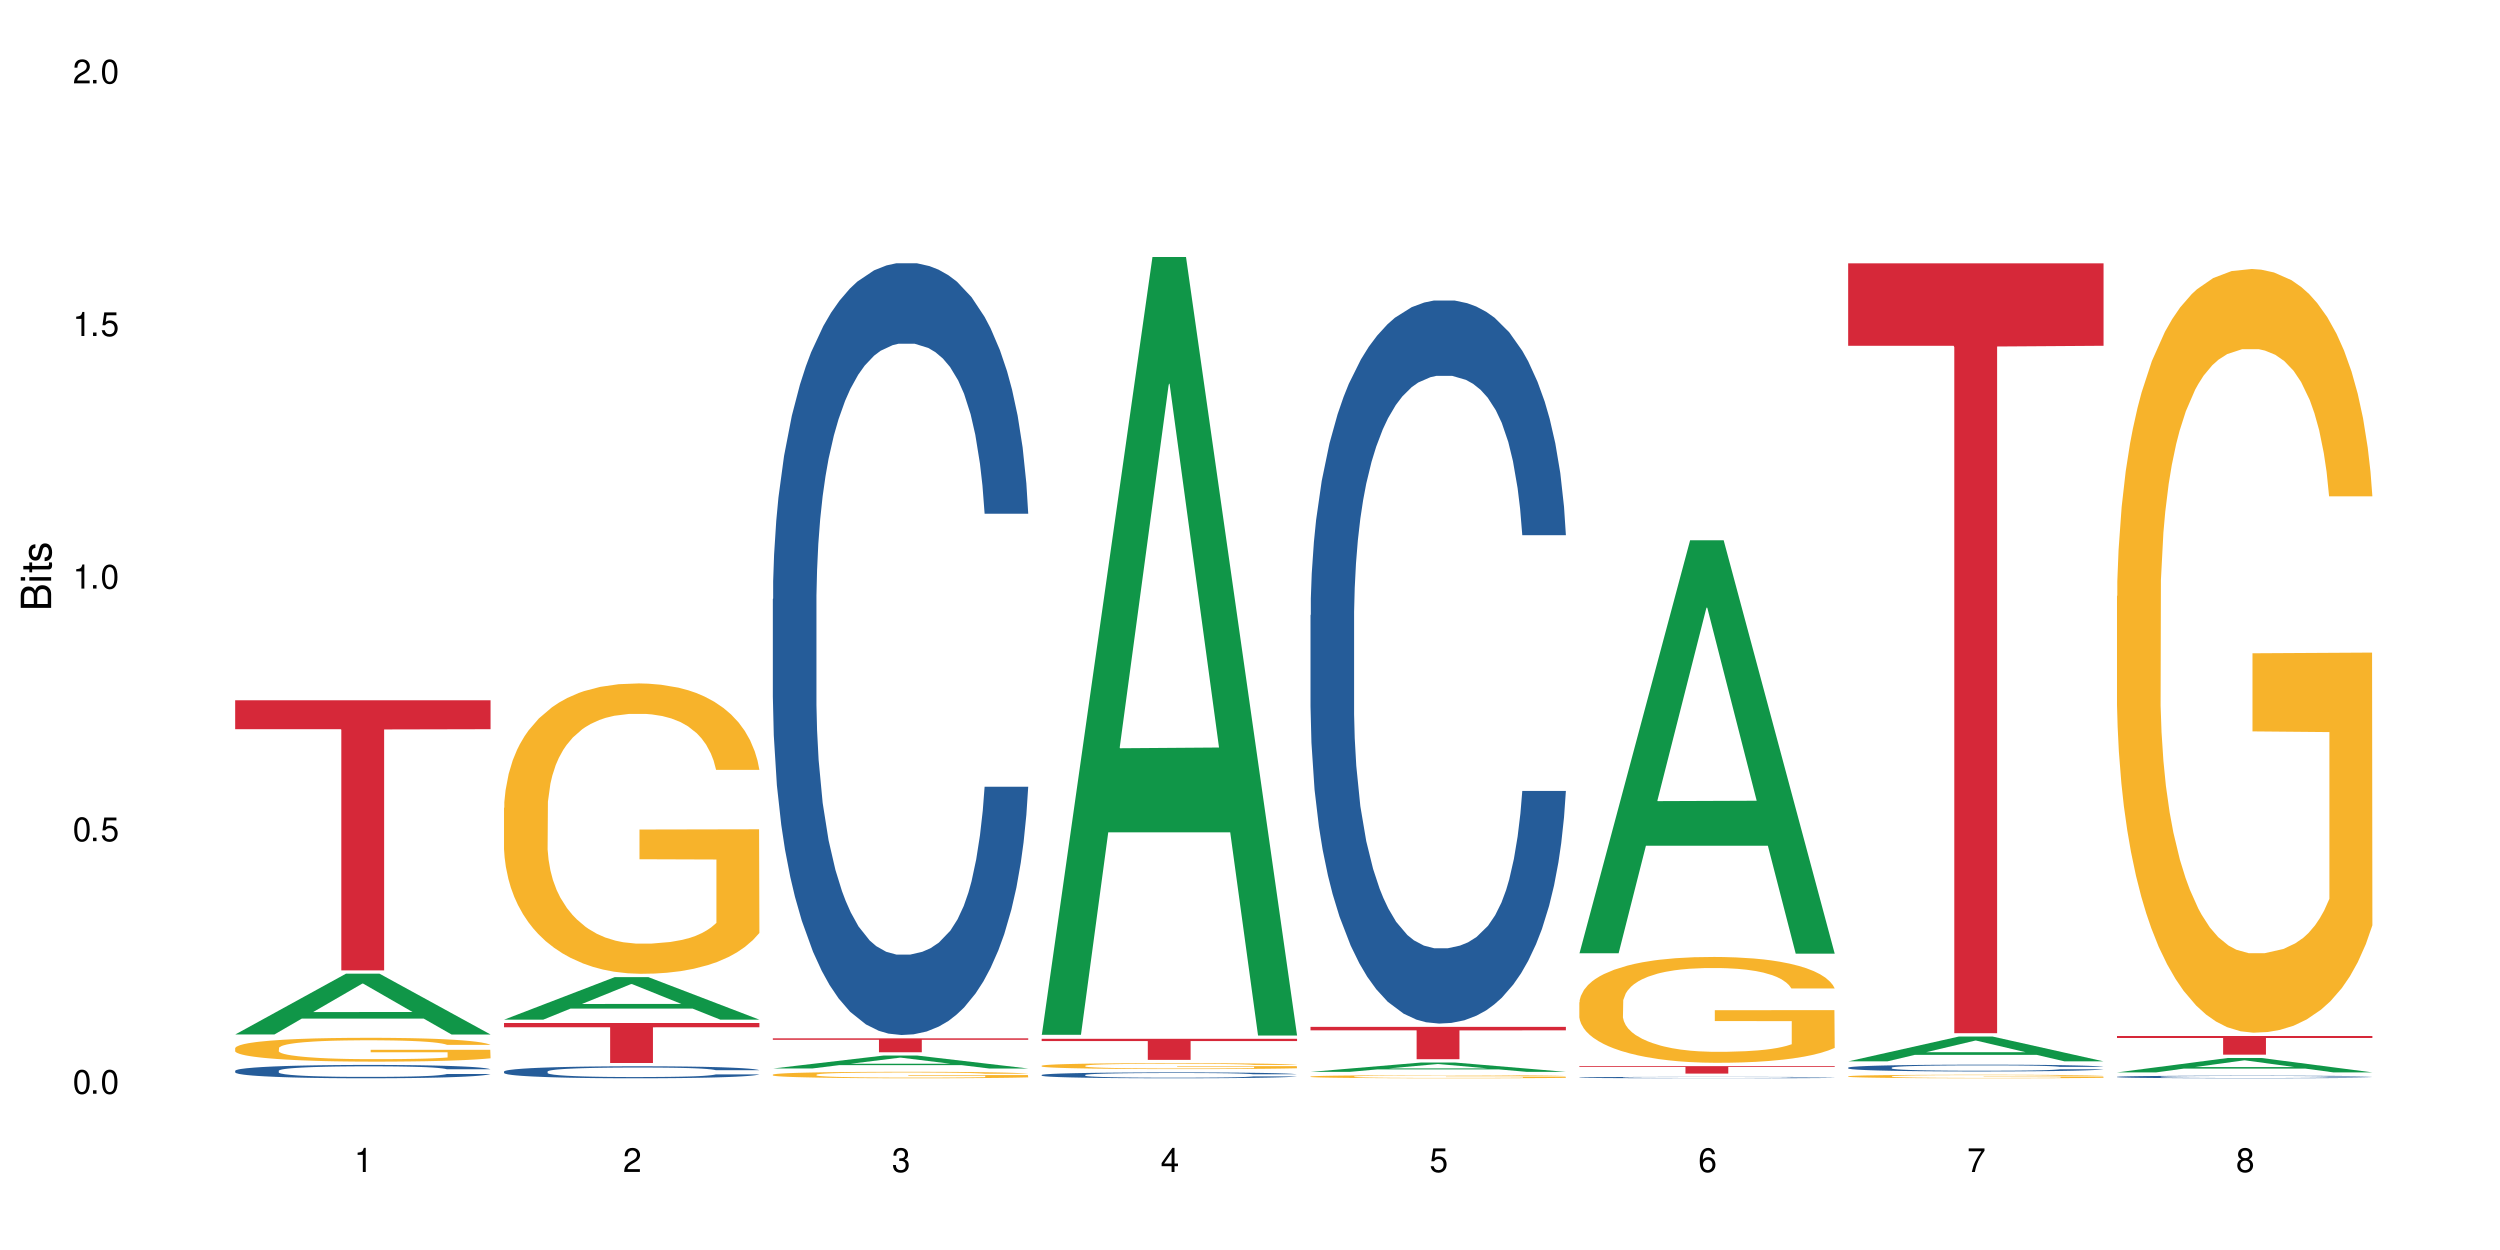 <?xml version="1.0" encoding="UTF-8"?>
<svg xmlns="http://www.w3.org/2000/svg" xmlns:xlink="http://www.w3.org/1999/xlink" width="720" height="360" viewBox="0 0 720 360">
<defs>
<g>
<g id="glyph-0-0">
</g>
<g id="glyph-0-1">
<path d="M 2.641 -6.938 C 2 -6.938 1.422 -6.656 1.078 -6.172 C 0.641 -5.562 0.406 -4.641 0.406 -3.359 C 0.406 -1.016 1.188 0.219 2.641 0.219 C 4.078 0.219 4.859 -1.016 4.859 -3.297 C 4.859 -4.641 4.656 -5.547 4.203 -6.172 C 3.844 -6.656 3.281 -6.938 2.641 -6.938 Z M 2.641 -6.188 C 3.547 -6.188 4 -5.25 4 -3.375 C 4 -1.406 3.562 -0.484 2.625 -0.484 C 1.734 -0.484 1.281 -1.438 1.281 -3.344 C 1.281 -5.25 1.734 -6.188 2.641 -6.188 Z M 2.641 -6.188 "/>
</g>
<g id="glyph-0-2">
<path d="M 1.828 -1 L 0.828 -1 L 0.828 0 L 1.828 0 Z M 1.828 -1 "/>
</g>
<g id="glyph-0-3">
<path d="M 4.562 -6.797 L 1.062 -6.797 L 0.547 -3.094 L 1.328 -3.094 C 1.719 -3.562 2.047 -3.734 2.578 -3.734 C 3.484 -3.734 4.062 -3.109 4.062 -2.094 C 4.062 -1.125 3.484 -0.531 2.578 -0.531 C 1.828 -0.531 1.375 -0.906 1.188 -1.672 L 0.328 -1.672 C 0.453 -1.109 0.547 -0.844 0.75 -0.594 C 1.125 -0.078 1.828 0.219 2.594 0.219 C 3.969 0.219 4.922 -0.781 4.922 -2.219 C 4.922 -3.562 4.031 -4.484 2.719 -4.484 C 2.25 -4.484 1.859 -4.359 1.469 -4.062 L 1.734 -5.969 L 4.562 -5.969 Z M 4.562 -6.797 "/>
</g>
<g id="glyph-0-4">
<path d="M 2.484 -4.938 L 2.484 0 L 3.328 0 L 3.328 -6.938 L 2.766 -6.938 C 2.469 -5.875 2.281 -5.734 0.984 -5.562 L 0.984 -4.938 Z M 2.484 -4.938 "/>
</g>
<g id="glyph-0-5">
<path d="M 4.859 -0.828 L 1.281 -0.828 C 1.359 -1.406 1.672 -1.781 2.5 -2.281 L 3.469 -2.828 C 4.406 -3.344 4.906 -4.062 4.906 -4.906 C 4.906 -5.484 4.672 -6.031 4.266 -6.406 C 3.859 -6.766 3.375 -6.938 2.719 -6.938 C 1.859 -6.938 1.219 -6.625 0.844 -6.031 C 0.609 -5.672 0.5 -5.234 0.484 -4.531 L 1.328 -4.531 C 1.359 -5.016 1.406 -5.281 1.531 -5.516 C 1.75 -5.938 2.188 -6.203 2.703 -6.203 C 3.469 -6.203 4.031 -5.641 4.031 -4.891 C 4.031 -4.344 3.719 -3.859 3.125 -3.516 L 2.234 -3 C 0.812 -2.172 0.406 -1.531 0.328 -0.016 L 4.859 -0.016 Z M 4.859 -0.828 "/>
</g>
<g id="glyph-0-6">
<path d="M 2.125 -3.188 L 2.578 -3.188 C 3.5 -3.188 3.984 -2.766 3.984 -1.922 C 3.984 -1.062 3.469 -0.531 2.594 -0.531 C 1.656 -0.531 1.203 -1 1.156 -2.016 L 0.312 -2.016 C 0.344 -1.453 0.438 -1.094 0.609 -0.781 C 0.953 -0.109 1.625 0.219 2.547 0.219 C 3.953 0.219 4.859 -0.625 4.859 -1.938 C 4.859 -2.828 4.516 -3.297 3.703 -3.594 C 4.344 -3.844 4.656 -4.328 4.656 -5.031 C 4.656 -6.219 3.875 -6.938 2.578 -6.938 C 1.203 -6.938 0.484 -6.172 0.453 -4.703 L 1.297 -4.703 C 1.312 -5.125 1.344 -5.359 1.453 -5.578 C 1.641 -5.969 2.062 -6.203 2.594 -6.203 C 3.344 -6.203 3.797 -5.75 3.797 -5 C 3.797 -4.516 3.609 -4.219 3.25 -4.047 C 3.016 -3.953 2.703 -3.922 2.125 -3.906 Z M 2.125 -3.188 "/>
</g>
<g id="glyph-0-7">
<path d="M 3.141 -1.672 L 3.141 0 L 3.984 0 L 3.984 -1.672 L 4.984 -1.672 L 4.984 -2.438 L 3.984 -2.438 L 3.984 -6.938 L 3.359 -6.938 L 0.266 -2.578 L 0.266 -1.672 Z M 3.141 -2.438 L 1 -2.438 L 3.141 -5.5 Z M 3.141 -2.438 "/>
</g>
<g id="glyph-0-8">
<path d="M 4.781 -5.125 C 4.609 -6.266 3.891 -6.938 2.844 -6.938 C 2.094 -6.938 1.422 -6.578 1.031 -5.953 C 0.594 -5.266 0.406 -4.422 0.406 -3.172 C 0.406 -2 0.578 -1.25 0.984 -0.641 C 1.359 -0.078 1.953 0.219 2.703 0.219 C 3.984 0.219 4.922 -0.75 4.922 -2.094 C 4.922 -3.375 4.062 -4.281 2.844 -4.281 C 2.172 -4.281 1.641 -4.031 1.281 -3.516 C 1.281 -5.234 1.828 -6.188 2.797 -6.188 C 3.391 -6.188 3.797 -5.797 3.938 -5.125 Z M 2.734 -3.531 C 3.547 -3.531 4.062 -2.953 4.062 -2.031 C 4.062 -1.156 3.484 -0.531 2.703 -0.531 C 1.922 -0.531 1.328 -1.188 1.328 -2.078 C 1.328 -2.938 1.906 -3.531 2.734 -3.531 Z M 2.734 -3.531 "/>
</g>
<g id="glyph-0-9">
<path d="M 4.984 -6.797 L 0.438 -6.797 L 0.438 -5.969 L 4.109 -5.969 C 2.5 -3.656 1.828 -2.234 1.328 0 L 2.219 0 C 2.594 -2.172 3.453 -4.047 4.984 -6.094 Z M 4.984 -6.797 "/>
</g>
<g id="glyph-0-10">
<path d="M 3.75 -3.656 C 4.469 -4.094 4.688 -4.438 4.688 -5.078 C 4.688 -6.172 3.844 -6.938 2.641 -6.938 C 1.438 -6.938 0.594 -6.172 0.594 -5.094 C 0.594 -4.438 0.812 -4.094 1.516 -3.656 C 0.734 -3.266 0.359 -2.703 0.359 -1.922 C 0.359 -0.656 1.281 0.219 2.641 0.219 C 3.984 0.219 4.922 -0.656 4.922 -1.922 C 4.922 -2.703 4.531 -3.266 3.75 -3.656 Z M 2.641 -6.188 C 3.359 -6.188 3.812 -5.75 3.812 -5.062 C 3.812 -4.406 3.344 -3.984 2.641 -3.984 C 1.922 -3.984 1.453 -4.406 1.453 -5.078 C 1.453 -5.75 1.922 -6.188 2.641 -6.188 Z M 2.641 -3.266 C 3.484 -3.266 4.062 -2.719 4.062 -1.906 C 4.062 -1.078 3.484 -0.531 2.625 -0.531 C 1.797 -0.531 1.219 -1.094 1.219 -1.906 C 1.219 -2.719 1.781 -3.266 2.641 -3.266 Z M 2.641 -3.266 "/>
</g>
<g id="glyph-1-0">
</g>
<g id="glyph-1-1">
<path d="M 0 -0.953 L 0 -4.891 C 0 -5.719 -0.234 -6.344 -0.734 -6.797 C -1.188 -7.234 -1.812 -7.469 -2.5 -7.469 C -3.547 -7.469 -4.188 -7 -4.625 -5.875 C -4.984 -6.688 -5.625 -7.094 -6.531 -7.094 C -7.172 -7.094 -7.734 -6.859 -8.141 -6.391 C -8.562 -5.922 -8.75 -5.344 -8.75 -4.5 L -8.75 -0.953 Z M -4.984 -2.062 L -7.766 -2.062 L -7.766 -4.219 C -7.766 -4.844 -7.688 -5.203 -7.453 -5.5 C -7.219 -5.812 -6.859 -5.969 -6.375 -5.969 C -5.891 -5.969 -5.531 -5.812 -5.297 -5.5 C -5.062 -5.203 -4.984 -4.844 -4.984 -4.219 Z M -0.984 -2.062 L -4 -2.062 L -4 -4.781 C -4 -5.766 -3.438 -6.359 -2.484 -6.359 C -1.547 -6.359 -0.984 -5.766 -0.984 -4.781 Z M -0.984 -2.062 "/>
</g>
<g id="glyph-1-2">
<path d="M -6.281 -1.797 L -6.281 -0.797 L 0 -0.797 L 0 -1.797 Z M -8.75 -1.797 L -8.75 -0.797 L -7.484 -0.797 L -7.484 -1.797 Z M -8.75 -1.797 "/>
</g>
<g id="glyph-1-3">
<path d="M -6.281 -3.047 L -6.281 -2.016 L -8.016 -2.016 L -8.016 -1.016 L -6.281 -1.016 L -6.281 -0.172 L -5.469 -0.172 L -5.469 -1.016 L -0.719 -1.016 C -0.078 -1.016 0.281 -1.453 0.281 -2.234 C 0.281 -2.5 0.25 -2.719 0.188 -3.047 L -0.641 -3.047 C -0.609 -2.906 -0.594 -2.766 -0.594 -2.562 C -0.594 -2.141 -0.719 -2.016 -1.156 -2.016 L -5.469 -2.016 L -5.469 -3.047 Z M -6.281 -3.047 "/>
</g>
<g id="glyph-1-4">
<path d="M -4.531 -5.25 C -5.766 -5.25 -6.469 -4.422 -6.469 -2.969 C -6.469 -1.516 -5.719 -0.562 -4.547 -0.562 C -3.562 -0.562 -3.094 -1.062 -2.734 -2.562 L -2.516 -3.484 C -2.344 -4.188 -2.094 -4.469 -1.641 -4.469 C -1.047 -4.469 -0.641 -3.875 -0.641 -3 C -0.641 -2.453 -0.797 -2 -1.062 -1.75 C -1.25 -1.594 -1.422 -1.531 -1.875 -1.469 L -1.875 -0.406 C -0.422 -0.453 0.281 -1.266 0.281 -2.922 C 0.281 -4.5 -0.5 -5.516 -1.719 -5.516 C -2.656 -5.516 -3.172 -4.984 -3.469 -3.734 L -3.703 -2.766 C -3.891 -1.953 -4.156 -1.609 -4.594 -1.609 C -5.188 -1.609 -5.547 -2.125 -5.547 -2.938 C -5.547 -3.75 -5.203 -4.172 -4.531 -4.203 Z M -4.531 -5.25 "/>
</g>
</g>
</defs>
<rect x="-72" y="-36" width="864" height="432" fill="rgb(100%, 100%, 100%)" fill-opacity="1"/>
<path fill-rule="nonzero" fill="rgb(6.275%, 58.824%, 28.235%)" fill-opacity="1" d="M 67.73 297.918 L 67.809 297.902 L 99.637 280.422 L 109.301 280.422 L 141.281 297.938 L 130.047 297.938 L 122.031 293.363 L 86.906 293.363 L 79.047 297.918 L 67.73 297.918 L 90.285 291.473 L 118.809 291.457 L 104.586 283.281 L 104.43 283.266 L 104.27 283.316 L 90.207 291.457 L 90.285 291.473 Z M 67.73 297.918 "/>
<path fill-rule="nonzero" fill="rgb(14.51%, 36.078%, 60%)" fill-opacity="1" d="M 67.73 308.375 L 67.82 308.371 L 67.82 308.289 L 68.09 308.156 L 68.719 307.988 L 69.344 307.871 L 70.961 307.664 L 73.203 307.465 L 75.535 307.309 L 77.238 307.219 L 78.766 307.148 L 82.262 307.016 L 84.504 306.949 L 86.926 306.891 L 89.887 306.832 L 92.039 306.797 L 96.883 306.738 L 100.469 306.715 L 103.25 306.703 L 109.262 306.703 L 112.848 306.719 L 115.449 306.738 L 118.32 306.766 L 120.742 306.797 L 124.957 306.875 L 128.727 306.973 L 130.43 307.027 L 133.121 307.137 L 135.184 307.242 L 136.617 307.332 L 138.234 307.465 L 139.668 307.621 L 140.746 307.801 L 141.281 307.953 L 128.727 307.953 L 128.098 307.812 L 127.379 307.703 L 126.035 307.559 L 124.688 307.457 L 122.805 307.355 L 121.102 307.289 L 118.77 307.223 L 116.707 307.18 L 114.555 307.148 L 112.488 307.125 L 108.543 307.105 L 103.969 307.105 L 102.266 307.113 L 98.766 307.141 L 96.883 307.164 L 94.191 307.215 L 92.309 307.262 L 90.066 307.328 L 88.539 307.391 L 86.656 307.48 L 85.312 307.562 L 83.785 307.676 L 82.891 307.766 L 82.082 307.863 L 81.363 307.98 L 80.828 308.102 L 80.469 308.23 L 80.289 308.359 L 80.289 308.902 L 80.469 309.031 L 80.918 309.176 L 82.082 309.391 L 83.785 309.578 L 85.762 309.727 L 87.645 309.832 L 88.719 309.879 L 90.156 309.934 L 92.398 310.004 L 95.629 310.074 L 97.512 310.105 L 100.383 310.133 L 103.34 310.145 L 107.289 310.145 L 110.785 310.133 L 113.117 310.113 L 115.539 310.086 L 118.859 310.027 L 120.922 309.969 L 122.715 309.902 L 124.062 309.836 L 124.957 309.781 L 126.305 309.672 L 127.379 309.551 L 128.188 309.43 L 128.727 309.309 L 141.281 309.309 L 140.746 309.449 L 139.938 309.586 L 139.129 309.691 L 137.875 309.812 L 136.441 309.922 L 134.375 310.043 L 132.672 310.125 L 130.43 310.211 L 128.367 310.281 L 126.125 310.34 L 122.805 310.41 L 120.652 310.445 L 118.32 310.477 L 115.539 310.504 L 112.043 310.527 L 108.273 310.543 L 104.777 310.547 L 101.008 310.539 L 98.227 310.523 L 94.551 310.492 L 89.977 310.43 L 86.656 310.363 L 84.055 310.297 L 81.812 310.227 L 79.301 310.133 L 76.074 309.977 L 74.098 309.859 L 72.754 309.762 L 71.23 309.621 L 70.152 309.5 L 68.898 309.305 L 68 309.055 L 67.73 308.859 Z M 67.73 308.375 "/>
<path fill-rule="nonzero" fill="rgb(96.863%, 70.196%, 16.863%)" fill-opacity="1" d="M 67.73 301.828 L 67.82 301.82 L 67.82 301.695 L 68.18 301.414 L 69.078 301.023 L 70.242 300.703 L 71.5 300.453 L 72.305 300.324 L 73.652 300.133 L 74.816 299.996 L 77.777 299.715 L 81.543 299.449 L 83.609 299.336 L 85.941 299.23 L 89.258 299.113 L 90.785 299.066 L 95.449 298.969 L 100.738 298.906 L 106.57 298.887 L 109.262 298.891 L 112.938 298.918 L 117.961 298.984 L 120.832 299.051 L 123.074 299.113 L 125.406 299.191 L 128.277 299.32 L 130.969 299.469 L 133.121 299.621 L 135.273 299.809 L 137.066 300.008 L 138.594 300.227 L 139.938 300.492 L 140.746 300.711 L 141.281 300.93 L 128.816 300.93 L 128.098 300.711 L 127.289 300.543 L 125.945 300.336 L 124.598 300.184 L 123.254 300.066 L 120.742 299.902 L 118.59 299.801 L 115.898 299.715 L 113.297 299.656 L 110.336 299.621 L 108.543 299.605 L 103.789 299.605 L 99.484 299.652 L 96.973 299.703 L 95.18 299.75 L 92.668 299.844 L 91.141 299.922 L 90.246 299.973 L 87.555 300.164 L 85.762 300.34 L 84.773 300.461 L 83.52 300.648 L 82.621 300.816 L 81.633 301.07 L 81.098 301.258 L 80.379 301.684 L 80.289 302.812 L 80.559 303.051 L 81.098 303.309 L 81.812 303.535 L 82.891 303.773 L 83.965 303.953 L 85.852 304.199 L 87.465 304.363 L 88.719 304.469 L 91.141 304.637 L 92.129 304.695 L 94.461 304.809 L 96.883 304.895 L 99.844 304.973 L 102.086 305.008 L 105.672 305.039 L 110.246 305.039 L 115.629 305.004 L 119.039 304.953 L 121.371 304.902 L 122.895 304.859 L 124.777 304.789 L 126.125 304.727 L 127.379 304.656 L 128.906 304.551 L 128.906 303.051 L 106.75 303.047 L 106.75 302.344 L 141.195 302.336 L 141.281 304.789 L 139.398 304.957 L 137.066 305.121 L 134.824 305.246 L 132.492 305.355 L 129.176 305.473 L 126.484 305.547 L 122.355 305.637 L 118.59 305.691 L 114.645 305.73 L 111.145 305.75 L 107.02 305.754 L 103.34 305.742 L 99.395 305.703 L 96.254 305.656 L 93.383 305.594 L 90.516 305.512 L 86.926 305.379 L 84.594 305.273 L 82.172 305.141 L 79.75 304.984 L 77.598 304.812 L 76.164 304.684 L 74.727 304.531 L 73.203 304.344 L 71.766 304.129 L 70.691 303.938 L 69.703 303.715 L 68.988 303.508 L 68.27 303.227 L 67.91 303 L 67.73 302.805 Z M 67.73 301.828 "/>
<path fill-rule="nonzero" fill="rgb(83.922%, 15.686%, 22.353%)" fill-opacity="1" d="M 67.73 201.684 L 141.281 201.684 L 141.281 210.008 L 110.629 210.082 L 110.629 279.473 L 98.297 279.473 L 98.297 210.156 L 98.117 210.008 L 67.73 210.008 Z M 67.73 201.684 "/>
<path fill-rule="nonzero" fill="rgb(6.275%, 58.824%, 28.235%)" fill-opacity="1" d="M 145.156 293.656 L 145.234 293.645 L 177.059 281.41 L 186.723 281.41 L 218.707 293.668 L 207.469 293.668 L 199.453 290.469 L 164.328 290.469 L 156.469 293.656 L 145.156 293.656 L 167.707 289.145 L 196.23 289.133 L 182.008 283.41 L 181.852 283.402 L 181.695 283.434 L 167.629 289.133 L 167.707 289.145 Z M 145.156 293.656 "/>
<path fill-rule="nonzero" fill="rgb(14.51%, 36.078%, 60%)" fill-opacity="1" d="M 145.156 308.594 L 145.242 308.59 L 145.242 308.516 L 145.512 308.395 L 146.141 308.242 L 146.77 308.141 L 148.383 307.953 L 150.625 307.773 L 152.957 307.633 L 154.664 307.551 L 156.188 307.488 L 159.684 307.371 L 161.93 307.312 L 164.352 307.258 L 167.309 307.203 L 169.461 307.172 L 174.305 307.121 L 177.895 307.098 L 180.676 307.09 L 186.684 307.09 L 190.273 307.102 L 192.875 307.117 L 195.742 307.145 L 198.164 307.172 L 202.383 307.242 L 206.148 307.332 L 207.852 307.379 L 210.543 307.48 L 212.605 307.574 L 214.043 307.656 L 215.656 307.773 L 217.094 307.914 L 218.168 308.074 L 218.707 308.211 L 206.148 308.211 L 205.52 308.086 L 204.805 307.988 L 203.457 307.859 L 202.113 307.766 L 200.23 307.676 L 198.523 307.613 L 196.191 307.555 L 194.129 307.516 L 191.977 307.488 L 189.914 307.469 L 185.969 307.449 L 181.391 307.449 L 179.688 307.457 L 176.191 307.48 L 174.305 307.504 L 171.613 307.547 L 169.73 307.59 L 167.488 307.652 L 165.965 307.707 L 164.082 307.789 L 162.734 307.859 L 161.211 307.965 L 160.312 308.043 L 159.508 308.133 L 158.789 308.238 L 158.25 308.348 L 157.891 308.465 L 157.711 308.578 L 157.711 309.066 L 157.891 309.18 L 158.34 309.312 L 159.508 309.508 L 161.211 309.676 L 163.184 309.809 L 165.066 309.902 L 166.145 309.945 L 167.578 309.996 L 169.82 310.059 L 173.051 310.121 L 174.934 310.148 L 177.805 310.172 L 180.766 310.188 L 184.711 310.188 L 188.211 310.172 L 190.543 310.156 L 192.965 310.133 L 196.281 310.078 L 198.344 310.027 L 200.141 309.969 L 201.484 309.906 L 202.383 309.859 L 203.727 309.758 L 204.805 309.652 L 205.609 309.543 L 206.148 309.434 L 218.707 309.434 L 218.168 309.562 L 217.359 309.684 L 216.555 309.777 L 215.297 309.887 L 213.863 309.984 L 211.801 310.094 L 210.094 310.168 L 207.852 310.246 L 205.789 310.305 L 203.547 310.359 L 200.23 310.422 L 198.074 310.453 L 195.742 310.484 L 192.965 310.508 L 189.465 310.531 L 185.699 310.543 L 182.199 310.547 L 178.434 310.539 L 175.652 310.527 L 171.973 310.5 L 167.398 310.441 L 164.082 310.383 L 161.48 310.32 L 159.238 310.258 L 156.727 310.172 L 153.496 310.035 L 151.523 309.926 L 150.176 309.84 L 148.652 309.715 L 147.574 309.605 L 146.32 309.43 L 145.422 309.203 L 145.156 309.031 Z M 145.156 308.594 "/>
<path fill-rule="nonzero" fill="rgb(96.863%, 70.196%, 16.863%)" fill-opacity="1" d="M 145.156 232.645 L 145.242 232.566 L 145.242 231.039 L 145.602 227.605 L 146.5 222.867 L 147.664 218.973 L 148.922 215.918 L 149.73 214.312 L 151.074 212.023 L 152.242 210.34 L 155.199 206.906 L 158.969 203.695 L 161.031 202.32 L 163.363 201.023 L 166.684 199.57 L 168.207 199.039 L 172.871 197.816 L 178.164 197.051 L 183.992 196.82 L 186.684 196.898 L 190.363 197.203 L 195.387 198.043 L 198.254 198.809 L 200.496 199.57 L 202.828 200.566 L 205.699 202.094 L 208.391 203.926 L 210.543 205.758 L 212.695 208.051 L 214.492 210.496 L 216.016 213.168 L 217.359 216.375 L 218.168 219.051 L 218.707 221.723 L 206.238 221.723 L 205.52 219.051 L 204.715 216.988 L 203.367 214.465 L 202.023 212.633 L 200.676 211.184 L 198.164 209.195 L 196.012 207.973 L 193.32 206.906 L 190.723 206.219 L 187.762 205.758 L 185.969 205.605 L 181.211 205.605 L 176.906 206.141 L 174.395 206.75 L 172.602 207.363 L 170.09 208.508 L 168.566 209.426 L 167.668 210.035 L 164.977 212.402 L 163.184 214.543 L 162.195 215.992 L 160.941 218.285 L 160.043 220.348 L 159.059 223.402 L 158.52 225.695 L 157.801 230.887 L 157.711 244.637 L 157.98 247.539 L 158.52 250.672 L 159.238 253.422 L 160.312 256.324 L 161.391 258.539 L 163.273 261.516 L 164.887 263.504 L 166.145 264.801 L 168.566 266.863 L 169.551 267.551 L 171.883 268.926 L 174.305 269.996 L 177.266 270.91 L 179.508 271.371 L 183.098 271.75 L 187.672 271.75 L 193.055 271.293 L 196.461 270.684 L 198.793 270.07 L 200.32 269.535 L 202.203 268.695 L 203.547 267.934 L 204.805 267.094 L 206.328 265.793 L 206.328 247.539 L 184.172 247.461 L 184.172 238.906 L 218.617 238.832 L 218.707 268.695 L 216.824 270.758 L 214.492 272.746 L 212.25 274.273 L 209.918 275.57 L 206.598 277.023 L 203.906 277.938 L 199.781 279.008 L 196.012 279.695 L 192.066 280.152 L 188.566 280.383 L 184.441 280.457 L 180.766 280.305 L 176.816 279.848 L 173.68 279.238 L 170.809 278.473 L 167.938 277.48 L 164.352 275.875 L 162.016 274.578 L 159.594 272.973 L 157.172 271.062 L 155.02 269 L 153.586 267.398 L 152.152 265.566 L 150.625 263.273 L 149.191 260.676 L 148.113 258.309 L 147.129 255.637 L 146.41 253.113 L 145.691 249.676 L 145.332 246.93 L 145.156 244.559 Z M 145.156 232.645 "/>
<path fill-rule="nonzero" fill="rgb(83.922%, 15.686%, 22.353%)" fill-opacity="1" d="M 145.156 294.621 L 218.707 294.621 L 218.707 295.852 L 188.051 295.863 L 188.051 306.141 L 175.719 306.141 L 175.719 295.875 L 175.539 295.852 L 145.156 295.852 Z M 145.156 294.621 "/>
<path fill-rule="nonzero" fill="rgb(6.275%, 58.824%, 28.235%)" fill-opacity="1" d="M 222.578 307.727 L 222.656 307.723 L 254.48 303.996 L 264.148 303.996 L 296.129 307.73 L 284.895 307.73 L 276.879 306.754 L 241.75 306.754 L 233.895 307.727 L 222.578 307.727 L 245.129 306.352 L 273.656 306.348 L 259.434 304.605 L 259.273 304.602 L 259.117 304.613 L 245.051 306.348 L 245.129 306.352 Z M 222.578 307.727 "/>
<path fill-rule="nonzero" fill="rgb(14.51%, 36.078%, 60%)" fill-opacity="1" d="M 222.578 172.535 L 222.668 172.332 L 222.668 167.453 L 222.938 159.734 L 223.562 149.984 L 224.191 143.277 L 225.809 131.293 L 228.051 119.711 L 230.383 110.773 L 232.086 105.492 L 233.609 101.43 L 237.109 93.91 L 239.352 90.051 L 241.773 86.598 L 244.734 83.145 L 246.887 81.113 L 251.73 77.859 L 255.316 76.438 L 258.098 75.828 L 264.109 75.828 L 267.695 76.641 L 270.297 77.656 L 273.168 79.285 L 275.59 81.113 L 279.805 85.582 L 283.57 91.27 L 285.277 94.52 L 287.969 100.816 L 290.031 106.914 L 291.465 112.195 L 293.082 119.711 L 294.516 128.855 L 295.59 139.215 L 296.129 147.953 L 283.57 147.953 L 282.945 139.824 L 282.227 133.527 L 280.883 125.199 L 279.535 119.305 L 277.652 113.414 L 275.949 109.555 L 273.617 105.695 L 271.551 103.258 L 269.398 101.43 L 267.336 100.207 L 263.391 98.988 L 258.816 98.988 L 257.109 99.395 L 253.613 101.02 L 251.73 102.445 L 249.039 105.289 L 247.156 107.93 L 244.914 111.992 L 243.387 115.445 L 241.504 120.727 L 240.16 125.402 L 238.633 132.105 L 237.738 137.184 L 236.93 142.871 L 236.211 149.578 L 235.672 156.688 L 235.316 164.203 L 235.137 171.52 L 235.137 203.008 L 235.316 210.32 L 235.762 218.855 L 236.93 231.246 L 238.633 242.016 L 240.605 250.547 L 242.492 256.641 L 243.566 259.484 L 245.004 262.738 L 247.246 266.801 L 250.473 270.863 L 252.355 272.488 L 255.227 274.113 L 258.188 274.926 L 262.133 274.926 L 265.633 274.113 L 267.965 273.098 L 270.387 271.473 L 273.707 268.02 L 275.77 264.77 L 277.562 260.91 L 278.906 257.047 L 279.805 253.797 L 281.148 247.5 L 282.227 240.594 L 283.035 233.48 L 283.57 226.574 L 296.129 226.574 L 295.59 234.699 L 294.785 242.625 L 293.977 248.516 L 292.723 255.625 L 291.285 261.926 L 289.223 269.035 L 287.52 273.707 L 285.277 278.785 L 283.215 282.645 L 280.973 286.102 L 277.652 290.164 L 275.5 292.195 L 273.168 294.023 L 270.387 295.648 L 266.887 297.07 L 263.121 297.883 L 259.621 298.086 L 255.855 297.68 L 253.074 296.867 L 249.398 295.039 L 244.824 291.383 L 241.504 287.523 L 238.902 283.664 L 236.66 279.598 L 234.148 274.113 L 230.918 265.176 L 228.945 258.266 L 227.602 252.578 L 226.074 244.656 L 225 237.543 L 223.742 226.168 L 222.848 211.742 L 222.578 200.57 Z M 222.578 172.535 "/>
<path fill-rule="nonzero" fill="rgb(96.863%, 70.196%, 16.863%)" fill-opacity="1" d="M 222.578 309.48 L 222.668 309.477 L 222.668 309.441 L 223.027 309.367 L 223.922 309.262 L 225.09 309.176 L 226.344 309.105 L 227.152 309.07 L 228.496 309.02 L 229.664 308.98 L 232.625 308.906 L 236.391 308.832 L 238.453 308.801 L 240.785 308.773 L 244.105 308.742 L 245.629 308.73 L 250.293 308.703 L 255.586 308.684 L 261.418 308.68 L 264.109 308.68 L 267.785 308.688 L 272.809 308.707 L 275.68 308.723 L 277.922 308.742 L 280.254 308.762 L 283.125 308.797 L 285.816 308.84 L 287.969 308.879 L 290.121 308.93 L 291.914 308.984 L 293.438 309.043 L 294.785 309.117 L 295.59 309.176 L 296.129 309.234 L 283.66 309.234 L 282.945 309.176 L 282.137 309.129 L 280.793 309.074 L 279.445 309.031 L 278.102 309 L 275.59 308.957 L 273.438 308.93 L 270.746 308.906 L 268.145 308.891 L 265.184 308.879 L 263.391 308.875 L 258.637 308.875 L 254.332 308.887 L 251.82 308.902 L 250.023 308.914 L 247.512 308.941 L 245.988 308.961 L 245.094 308.973 L 242.402 309.027 L 240.605 309.074 L 239.621 309.105 L 238.363 309.16 L 237.469 309.203 L 236.48 309.273 L 235.941 309.324 L 235.227 309.441 L 235.137 309.746 L 235.406 309.812 L 235.941 309.883 L 236.66 309.941 L 237.738 310.008 L 238.812 310.059 L 240.695 310.125 L 242.312 310.168 L 243.566 310.195 L 245.988 310.242 L 246.977 310.258 L 249.309 310.289 L 251.73 310.312 L 254.691 310.332 L 256.934 310.344 L 260.52 310.352 L 265.094 310.352 L 270.477 310.344 L 273.887 310.328 L 276.219 310.316 L 277.742 310.301 L 279.625 310.285 L 280.973 310.266 L 282.227 310.246 L 283.75 310.219 L 283.75 309.812 L 261.598 309.809 L 261.598 309.617 L 296.039 309.617 L 296.129 310.285 L 294.246 310.328 L 291.914 310.375 L 289.672 310.41 L 287.34 310.438 L 284.02 310.469 L 281.328 310.488 L 277.203 310.516 L 273.438 310.531 L 269.488 310.539 L 265.992 310.543 L 261.867 310.547 L 258.188 310.543 L 254.242 310.531 L 251.102 310.52 L 248.23 310.504 L 245.359 310.48 L 241.773 310.445 L 239.441 310.414 L 237.02 310.379 L 234.598 310.336 L 232.445 310.289 L 231.008 310.254 L 229.574 310.215 L 228.051 310.164 L 226.613 310.105 L 225.539 310.051 L 224.551 309.992 L 223.832 309.938 L 223.117 309.859 L 222.758 309.797 L 222.578 309.746 Z M 222.578 309.48 "/>
<path fill-rule="nonzero" fill="rgb(83.922%, 15.686%, 22.353%)" fill-opacity="1" d="M 222.578 299.035 L 296.129 299.035 L 296.129 299.465 L 265.477 299.469 L 265.477 303.047 L 253.141 303.047 L 253.141 299.473 L 252.965 299.465 L 222.578 299.465 Z M 222.578 299.035 "/>
<path fill-rule="nonzero" fill="rgb(6.275%, 58.824%, 28.235%)" fill-opacity="1" d="M 300 298.023 L 300.078 297.812 L 331.906 74.02 L 341.57 74.02 L 373.555 298.234 L 362.316 298.234 L 354.301 239.707 L 319.176 239.707 L 311.316 298.023 L 300 298.023 L 322.555 215.496 L 351.078 215.285 L 336.855 110.652 L 336.699 110.441 L 336.543 111.07 L 322.477 215.285 L 322.555 215.496 Z M 300 298.023 "/>
<path fill-rule="nonzero" fill="rgb(14.51%, 36.078%, 60%)" fill-opacity="1" d="M 300 309.586 L 300.09 309.586 L 300.09 309.551 L 300.359 309.488 L 300.988 309.414 L 301.617 309.363 L 303.23 309.273 L 305.473 309.184 L 307.805 309.117 L 309.508 309.074 L 311.035 309.043 L 314.531 308.988 L 316.773 308.957 L 319.195 308.93 L 322.156 308.906 L 324.309 308.891 L 329.152 308.863 L 332.742 308.855 L 335.52 308.848 L 341.531 308.848 L 345.117 308.855 L 347.719 308.863 L 350.59 308.875 L 353.012 308.891 L 357.227 308.922 L 360.996 308.969 L 362.699 308.992 L 365.391 309.039 L 367.453 309.086 L 368.891 309.129 L 370.504 309.184 L 371.938 309.254 L 373.016 309.332 L 373.555 309.398 L 360.996 309.398 L 360.367 309.34 L 359.648 309.289 L 358.305 309.227 L 356.961 309.18 L 355.074 309.137 L 353.371 309.105 L 351.039 309.078 L 348.977 309.059 L 346.824 309.043 L 344.762 309.035 L 340.812 309.027 L 336.238 309.027 L 334.535 309.031 L 331.035 309.043 L 329.152 309.051 L 326.461 309.074 L 324.578 309.094 L 322.336 309.125 L 320.812 309.152 L 318.926 309.191 L 317.582 309.227 L 316.059 309.277 L 315.16 309.316 L 314.352 309.359 L 313.637 309.414 L 313.098 309.465 L 312.738 309.523 L 312.559 309.578 L 312.559 309.82 L 312.738 309.875 L 313.188 309.941 L 314.352 310.035 L 316.059 310.117 L 318.031 310.184 L 319.914 310.23 L 320.992 310.25 L 322.426 310.277 L 324.668 310.309 L 327.898 310.34 L 329.781 310.352 L 332.652 310.363 L 335.609 310.371 L 339.559 310.371 L 343.055 310.363 L 345.387 310.355 L 347.809 310.344 L 351.129 310.316 L 353.191 310.293 L 354.984 310.262 L 356.332 310.234 L 357.227 310.207 L 358.574 310.16 L 359.648 310.105 L 360.457 310.055 L 360.996 310 L 373.555 310 L 373.016 310.062 L 372.207 310.121 L 371.402 310.168 L 370.145 310.223 L 368.711 310.27 L 366.645 310.324 L 364.941 310.359 L 362.699 310.398 L 360.637 310.43 L 358.395 310.453 L 355.074 310.484 L 352.922 310.5 L 350.59 310.516 L 347.809 310.527 L 344.312 310.539 L 340.543 310.543 L 337.047 310.547 L 333.277 310.543 L 330.5 310.535 L 326.82 310.523 L 322.246 310.496 L 318.926 310.465 L 316.324 310.438 L 314.082 310.406 L 311.57 310.363 L 308.344 310.297 L 306.371 310.242 L 305.023 310.199 L 303.5 310.137 L 302.422 310.086 L 301.168 309.996 L 300.27 309.887 L 300 309.801 Z M 300 309.586 "/>
<path fill-rule="nonzero" fill="rgb(96.863%, 70.196%, 16.863%)" fill-opacity="1" d="M 300 306.918 L 300.09 306.918 L 300.09 306.887 L 300.449 306.816 L 301.348 306.719 L 302.512 306.641 L 303.77 306.578 L 304.574 306.543 L 305.922 306.496 L 307.086 306.461 L 310.047 306.391 L 313.816 306.324 L 315.879 306.297 L 318.211 306.27 L 321.527 306.242 L 323.055 306.23 L 327.719 306.207 L 333.012 306.191 L 338.84 306.184 L 341.531 306.188 L 345.207 306.191 L 350.23 306.211 L 353.102 306.227 L 355.344 306.242 L 357.676 306.262 L 360.547 306.293 L 363.238 306.332 L 365.391 306.367 L 367.543 306.414 L 369.336 306.465 L 370.863 306.52 L 372.207 306.586 L 373.016 306.641 L 373.555 306.695 L 361.086 306.695 L 360.367 306.641 L 359.559 306.598 L 358.215 306.547 L 356.871 306.508 L 355.523 306.48 L 353.012 306.438 L 350.859 306.414 L 348.168 306.391 L 345.566 306.379 L 342.609 306.367 L 340.812 306.363 L 336.059 306.363 L 331.754 306.375 L 329.242 306.387 L 327.449 306.402 L 324.938 306.426 L 323.414 306.441 L 322.516 306.457 L 319.824 306.504 L 318.031 306.547 L 317.043 306.578 L 315.789 306.625 L 314.891 306.668 L 313.902 306.73 L 313.367 306.777 L 312.648 306.883 L 312.559 307.164 L 312.828 307.227 L 313.367 307.289 L 314.082 307.344 L 315.16 307.406 L 316.234 307.449 L 318.121 307.512 L 319.734 307.551 L 320.992 307.578 L 323.414 307.621 L 324.398 307.637 L 326.73 307.664 L 329.152 307.684 L 332.113 307.703 L 334.355 307.715 L 337.941 307.723 L 342.52 307.723 L 347.898 307.711 L 351.309 307.699 L 353.641 307.688 L 355.164 307.676 L 357.047 307.66 L 358.395 307.645 L 359.648 307.625 L 361.176 307.598 L 361.176 307.227 L 339.02 307.223 L 339.02 307.047 L 373.465 307.047 L 373.555 307.66 L 371.668 307.699 L 369.336 307.742 L 367.094 307.773 L 364.762 307.801 L 361.445 307.828 L 358.754 307.848 L 354.629 307.871 L 350.859 307.883 L 346.914 307.895 L 343.414 307.898 L 339.289 307.898 L 335.609 307.895 L 331.664 307.887 L 328.523 307.875 L 325.656 307.859 L 322.785 307.84 L 319.195 307.805 L 316.863 307.777 L 314.441 307.746 L 312.02 307.707 L 309.867 307.664 L 308.434 307.633 L 306.996 307.594 L 305.473 307.547 L 304.039 307.492 L 302.961 307.445 L 301.973 307.391 L 301.258 307.34 L 300.539 307.27 L 300.18 307.211 L 300 307.164 Z M 300 306.918 "/>
<path fill-rule="nonzero" fill="rgb(83.922%, 15.686%, 22.353%)" fill-opacity="1" d="M 300 299.184 L 373.555 299.184 L 373.555 299.832 L 342.898 299.836 L 342.898 305.234 L 330.566 305.234 L 330.566 299.844 L 330.387 299.832 L 300 299.832 Z M 300 299.184 "/>
<path fill-rule="nonzero" fill="rgb(6.275%, 58.824%, 28.235%)" fill-opacity="1" d="M 377.426 308.695 L 377.504 308.695 L 409.328 306.004 L 418.992 306.004 L 450.977 308.699 L 439.738 308.699 L 431.723 307.996 L 396.598 307.996 L 388.738 308.695 L 377.426 308.695 L 399.977 307.703 L 428.504 307.703 L 414.277 306.445 L 414.121 306.441 L 413.965 306.449 L 399.898 307.703 L 399.977 307.703 Z M 377.426 308.695 "/>
<path fill-rule="nonzero" fill="rgb(14.51%, 36.078%, 60%)" fill-opacity="1" d="M 377.426 177.16 L 377.516 176.969 L 377.516 172.402 L 377.781 165.168 L 378.41 156.031 L 379.039 149.75 L 380.652 138.52 L 382.895 127.672 L 385.227 119.297 L 386.934 114.348 L 388.457 110.539 L 391.957 103.496 L 394.199 99.879 L 396.621 96.645 L 399.578 93.41 L 401.734 91.504 L 406.574 88.461 L 410.164 87.129 L 412.945 86.555 L 418.953 86.555 L 422.543 87.316 L 425.145 88.27 L 428.016 89.793 L 430.438 91.504 L 434.652 95.691 L 438.418 101.023 L 440.125 104.066 L 442.812 109.969 L 444.879 115.68 L 446.312 120.629 L 447.926 127.672 L 449.363 136.238 L 450.438 145.945 L 450.977 154.129 L 438.418 154.129 L 437.789 146.516 L 437.074 140.613 L 435.727 132.809 L 434.383 127.289 L 432.5 121.77 L 430.793 118.152 L 428.461 114.535 L 426.398 112.254 L 424.246 110.539 L 422.184 109.398 L 418.238 108.254 L 413.664 108.254 L 411.957 108.637 L 408.461 110.16 L 406.574 111.492 L 403.887 114.156 L 402 116.633 L 399.758 120.438 L 398.234 123.672 L 396.352 128.621 L 395.004 133 L 393.48 139.281 L 392.582 144.039 L 391.777 149.371 L 391.059 155.652 L 390.52 162.312 L 390.16 169.355 L 389.98 176.207 L 389.98 205.711 L 390.16 212.566 L 390.609 220.559 L 391.777 232.172 L 393.48 242.258 L 395.453 250.254 L 397.336 255.965 L 398.414 258.629 L 399.848 261.672 L 402.09 265.48 L 405.32 269.289 L 407.203 270.809 L 410.074 272.332 L 413.035 273.094 L 416.98 273.094 L 420.48 272.332 L 422.812 271.383 L 425.234 269.859 L 428.551 266.621 L 430.613 263.578 L 432.41 259.961 L 433.754 256.344 L 434.652 253.297 L 435.996 247.398 L 437.074 240.926 L 437.879 234.266 L 438.418 227.793 L 450.977 227.793 L 450.438 235.406 L 449.633 242.828 L 448.824 248.352 L 447.566 255.012 L 446.133 260.914 L 444.07 267.574 L 442.367 271.953 L 440.125 276.711 L 438.059 280.328 L 435.816 283.562 L 432.5 287.371 L 430.348 289.273 L 428.016 290.988 L 425.234 292.508 L 421.734 293.844 L 417.969 294.602 L 414.469 294.793 L 410.703 294.414 L 407.922 293.652 L 404.242 291.938 L 399.668 288.512 L 396.352 284.895 L 393.75 281.281 L 391.508 277.473 L 388.996 272.332 L 385.766 263.957 L 383.793 257.484 L 382.449 252.156 L 380.922 244.734 L 379.848 238.07 L 378.59 227.41 L 377.695 213.898 L 377.426 203.43 Z M 377.426 177.16 "/>
<path fill-rule="nonzero" fill="rgb(96.863%, 70.196%, 16.863%)" fill-opacity="1" d="M 377.426 310.035 L 377.516 310.031 L 377.516 310.016 L 377.871 309.98 L 378.77 309.93 L 379.938 309.887 L 381.191 309.855 L 382 309.836 L 383.344 309.812 L 384.512 309.793 L 387.469 309.758 L 391.238 309.723 L 393.301 309.707 L 395.633 309.695 L 398.953 309.68 L 400.477 309.672 L 405.141 309.66 L 410.434 309.652 L 416.262 309.648 L 418.953 309.648 L 422.633 309.652 L 427.656 309.66 L 430.527 309.672 L 432.77 309.68 L 435.102 309.688 L 437.969 309.707 L 440.66 309.727 L 442.812 309.746 L 444.969 309.77 L 446.762 309.797 L 448.285 309.824 L 449.633 309.859 L 450.438 309.887 L 450.977 309.918 L 438.508 309.918 L 437.789 309.887 L 436.984 309.867 L 435.637 309.84 L 434.293 309.82 L 432.949 309.805 L 430.438 309.781 L 428.281 309.77 L 425.594 309.758 L 422.992 309.75 L 420.031 309.746 L 418.238 309.742 L 413.484 309.742 L 409.176 309.75 L 406.664 309.754 L 404.871 309.762 L 402.359 309.773 L 400.836 309.785 L 399.938 309.789 L 397.246 309.816 L 395.453 309.84 L 394.469 309.855 L 393.211 309.879 L 392.312 309.902 L 391.328 309.934 L 390.789 309.957 L 390.07 310.016 L 389.98 310.16 L 390.25 310.191 L 390.789 310.227 L 391.508 310.258 L 392.582 310.289 L 393.66 310.312 L 395.543 310.344 L 397.156 310.363 L 398.414 310.379 L 400.836 310.402 L 401.82 310.406 L 404.156 310.422 L 406.574 310.434 L 409.535 310.445 L 411.777 310.449 L 415.367 310.453 L 419.941 310.453 L 425.324 310.449 L 428.73 310.441 L 431.062 310.434 L 432.59 310.43 L 434.473 310.422 L 435.816 310.41 L 437.074 310.402 L 438.598 310.391 L 438.598 310.191 L 416.441 310.191 L 416.441 310.102 L 450.887 310.102 L 450.977 310.422 L 449.094 310.441 L 446.762 310.465 L 444.52 310.48 L 442.188 310.492 L 438.867 310.508 L 436.176 310.52 L 432.051 310.531 L 428.281 310.539 L 424.336 310.543 L 420.84 310.547 L 416.711 310.547 L 413.035 310.543 L 409.086 310.539 L 405.949 310.535 L 403.078 310.523 L 400.207 310.516 L 396.621 310.496 L 394.289 310.484 L 389.445 310.445 L 387.293 310.422 L 385.855 310.406 L 384.422 310.387 L 382.895 310.363 L 381.461 310.336 L 380.383 310.309 L 379.398 310.281 L 378.68 310.254 L 377.961 310.215 L 377.605 310.188 L 377.426 310.16 Z M 377.426 310.035 "/>
<path fill-rule="nonzero" fill="rgb(83.922%, 15.686%, 22.353%)" fill-opacity="1" d="M 377.426 295.742 L 450.977 295.742 L 450.977 296.742 L 420.324 296.75 L 420.324 305.055 L 407.988 305.055 L 407.988 296.758 L 407.809 296.742 L 377.426 296.742 Z M 377.426 295.742 "/>
<path fill-rule="nonzero" fill="rgb(6.275%, 58.824%, 28.235%)" fill-opacity="1" d="M 454.848 274.539 L 454.926 274.43 L 486.75 155.605 L 496.418 155.605 L 528.398 274.652 L 517.164 274.652 L 509.148 243.578 L 474.023 243.578 L 466.164 274.539 L 454.848 274.539 L 477.402 230.723 L 505.926 230.609 L 491.703 175.055 L 491.547 174.945 L 491.387 175.281 L 477.32 230.609 L 477.402 230.723 Z M 454.848 274.539 "/>
<path fill-rule="nonzero" fill="rgb(14.51%, 36.078%, 60%)" fill-opacity="1" d="M 454.848 310.316 L 454.938 310.312 L 454.938 310.305 L 455.207 310.289 L 455.836 310.273 L 456.461 310.262 L 458.078 310.238 L 460.32 310.219 L 462.652 310.199 L 464.355 310.191 L 465.879 310.184 L 469.379 310.168 L 471.621 310.164 L 474.043 310.156 L 477.004 310.148 L 479.156 310.145 L 484 310.141 L 487.586 310.137 L 499.965 310.137 L 502.566 310.141 L 505.438 310.141 L 507.859 310.145 L 512.074 310.152 L 515.844 310.164 L 517.547 310.172 L 520.238 310.184 L 522.301 310.195 L 523.734 310.203 L 525.352 310.219 L 526.785 310.234 L 527.863 310.254 L 528.398 310.27 L 515.844 310.27 L 515.215 310.254 L 514.496 310.242 L 513.152 310.227 L 511.805 310.215 L 509.922 310.207 L 508.219 310.199 L 505.887 310.191 L 503.824 310.188 L 501.672 310.184 L 499.605 310.18 L 489.383 310.18 L 485.883 310.184 L 484 310.184 L 481.309 310.191 L 479.426 310.195 L 477.184 310.203 L 475.656 310.211 L 473.773 310.219 L 472.43 310.227 L 470.902 310.238 L 470.008 310.25 L 469.199 310.262 L 468.48 310.273 L 467.945 310.285 L 467.586 310.301 L 467.406 310.312 L 467.406 310.371 L 467.586 310.383 L 468.035 310.398 L 469.199 310.422 L 470.902 310.441 L 472.879 310.457 L 474.762 310.469 L 475.836 310.477 L 477.273 310.48 L 479.516 310.488 L 482.742 310.496 L 484.629 310.5 L 487.496 310.504 L 497.902 310.504 L 500.234 310.5 L 502.656 310.496 L 505.977 310.492 L 508.039 310.484 L 509.832 310.477 L 511.18 310.469 L 512.074 310.465 L 513.422 310.453 L 514.496 310.441 L 515.305 310.426 L 515.844 310.414 L 528.398 310.414 L 527.863 310.43 L 527.055 310.445 L 526.246 310.453 L 524.992 310.469 L 523.555 310.48 L 521.492 310.492 L 519.789 310.5 L 517.547 310.512 L 515.484 310.52 L 513.242 310.523 L 509.922 310.531 L 507.77 310.535 L 505.438 310.539 L 502.656 310.543 L 499.16 310.543 L 495.391 310.547 L 488.125 310.547 L 485.344 310.543 L 481.668 310.539 L 477.094 310.535 L 473.773 310.527 L 471.172 310.52 L 468.93 310.512 L 466.418 310.504 L 463.191 310.484 L 461.215 310.473 L 459.871 310.461 L 458.348 310.449 L 457.27 310.434 L 456.016 310.414 L 455.117 310.387 L 454.848 310.367 Z M 454.848 310.316 "/>
<path fill-rule="nonzero" fill="rgb(96.863%, 70.196%, 16.863%)" fill-opacity="1" d="M 454.848 288.66 L 454.938 288.633 L 454.938 288.074 L 455.297 286.82 L 456.191 285.094 L 457.359 283.676 L 458.613 282.562 L 459.422 281.977 L 460.77 281.141 L 461.934 280.531 L 464.895 279.277 L 468.66 278.109 L 470.723 277.605 L 473.055 277.133 L 476.375 276.605 L 477.898 276.41 L 482.562 275.965 L 487.855 275.684 L 493.688 275.602 L 496.379 275.629 L 500.055 275.742 L 505.078 276.047 L 507.949 276.324 L 510.191 276.605 L 512.523 276.965 L 515.395 277.523 L 518.086 278.191 L 520.238 278.859 L 522.391 279.695 L 524.184 280.586 L 525.711 281.559 L 527.055 282.73 L 527.863 283.703 L 528.398 284.68 L 515.934 284.68 L 515.215 283.703 L 514.406 282.953 L 513.062 282.031 L 511.715 281.363 L 510.371 280.836 L 507.859 280.113 L 505.707 279.668 L 503.016 279.277 L 500.414 279.027 L 497.453 278.859 L 495.66 278.805 L 490.906 278.805 L 486.602 279 L 484.09 279.223 L 482.297 279.445 L 479.785 279.863 L 478.258 280.195 L 477.363 280.418 L 474.672 281.281 L 472.879 282.062 L 471.891 282.59 L 470.633 283.426 L 469.738 284.176 L 468.75 285.289 L 468.211 286.125 L 467.496 288.02 L 467.406 293.031 L 467.676 294.09 L 468.211 295.23 L 468.93 296.23 L 470.008 297.289 L 471.082 298.098 L 472.965 299.184 L 474.582 299.906 L 475.836 300.379 L 478.258 301.133 L 479.246 301.383 L 481.578 301.883 L 484 302.273 L 486.961 302.609 L 489.203 302.773 L 492.789 302.914 L 497.363 302.914 L 502.746 302.746 L 506.156 302.523 L 508.488 302.301 L 510.012 302.105 L 511.895 301.801 L 513.242 301.523 L 514.496 301.215 L 516.023 300.742 L 516.023 294.09 L 493.867 294.062 L 493.867 290.941 L 528.309 290.914 L 528.398 301.801 L 526.516 302.551 L 524.184 303.277 L 521.941 303.832 L 519.609 304.305 L 516.289 304.836 L 513.602 305.168 L 509.473 305.559 L 505.707 305.809 L 501.758 305.977 L 498.262 306.059 L 494.137 306.09 L 490.457 306.031 L 486.512 305.867 L 483.371 305.645 L 480.5 305.363 L 477.633 305.004 L 474.043 304.418 L 471.711 303.945 L 469.289 303.359 L 466.867 302.664 L 464.715 301.91 L 463.281 301.328 L 461.844 300.66 L 460.32 299.824 L 458.883 298.879 L 457.809 298.016 L 456.82 297.039 L 456.102 296.121 L 455.387 294.867 L 455.027 293.867 L 454.848 293.004 Z M 454.848 288.66 "/>
<path fill-rule="nonzero" fill="rgb(83.922%, 15.686%, 22.353%)" fill-opacity="1" d="M 454.848 307.039 L 528.398 307.039 L 528.398 307.27 L 497.746 307.27 L 497.746 309.188 L 485.414 309.188 L 485.414 307.273 L 485.234 307.27 L 454.848 307.27 Z M 454.848 307.039 "/>
<path fill-rule="nonzero" fill="rgb(6.275%, 58.824%, 28.235%)" fill-opacity="1" d="M 532.27 305.668 L 532.352 305.66 L 564.176 298.52 L 573.84 298.52 L 605.824 305.672 L 594.586 305.672 L 586.57 303.805 L 551.445 303.805 L 543.586 305.668 L 532.27 305.668 L 554.824 303.035 L 583.348 303.027 L 569.125 299.688 L 568.969 299.68 L 568.812 299.703 L 554.746 303.027 L 554.824 303.035 Z M 532.27 305.668 "/>
<path fill-rule="nonzero" fill="rgb(14.51%, 36.078%, 60%)" fill-opacity="1" d="M 532.27 307.473 L 532.359 307.473 L 532.359 307.43 L 532.629 307.359 L 533.258 307.273 L 533.887 307.215 L 535.5 307.109 L 537.742 307.008 L 540.074 306.93 L 541.777 306.883 L 543.305 306.848 L 546.801 306.781 L 549.043 306.75 L 551.465 306.719 L 554.426 306.688 L 556.578 306.668 L 561.422 306.641 L 565.012 306.629 L 567.793 306.625 L 573.801 306.625 L 577.391 306.629 L 579.992 306.641 L 582.859 306.652 L 585.281 306.668 L 589.5 306.711 L 593.266 306.758 L 594.969 306.789 L 597.66 306.844 L 599.723 306.898 L 601.16 306.941 L 602.773 307.008 L 604.207 307.09 L 605.285 307.18 L 605.824 307.258 L 593.266 307.258 L 592.637 307.188 L 591.922 307.129 L 590.574 307.059 L 589.23 307.004 L 587.344 306.953 L 585.641 306.918 L 583.309 306.887 L 581.246 306.863 L 579.094 306.848 L 577.031 306.836 L 573.082 306.828 L 568.508 306.828 L 566.805 306.832 L 563.305 306.844 L 561.422 306.855 L 558.73 306.883 L 556.848 306.906 L 554.605 306.941 L 553.082 306.973 L 551.199 307.02 L 549.852 307.059 L 548.328 307.117 L 547.43 307.164 L 546.621 307.211 L 545.906 307.27 L 545.367 307.332 L 545.008 307.398 L 544.828 307.465 L 544.828 307.742 L 545.008 307.805 L 545.457 307.879 L 546.621 307.988 L 548.328 308.082 L 550.301 308.16 L 552.184 308.211 L 553.262 308.238 L 554.695 308.266 L 556.938 308.301 L 560.168 308.336 L 562.051 308.352 L 564.922 308.367 L 567.883 308.371 L 571.828 308.371 L 575.324 308.367 L 577.656 308.355 L 580.078 308.344 L 583.398 308.312 L 585.461 308.285 L 587.254 308.25 L 588.602 308.215 L 589.5 308.188 L 590.844 308.133 L 591.922 308.07 L 592.727 308.008 L 593.266 307.949 L 605.824 307.949 L 605.285 308.02 L 604.477 308.09 L 603.672 308.141 L 602.414 308.203 L 600.98 308.258 L 598.918 308.32 L 597.211 308.363 L 594.969 308.406 L 592.906 308.441 L 590.664 308.473 L 587.344 308.508 L 585.191 308.523 L 582.859 308.539 L 580.078 308.555 L 576.582 308.566 L 572.816 308.574 L 569.316 308.578 L 565.551 308.574 L 562.77 308.566 L 559.09 308.551 L 554.516 308.52 L 551.199 308.484 L 548.598 308.449 L 546.355 308.414 L 543.844 308.367 L 540.613 308.289 L 538.641 308.227 L 537.293 308.176 L 535.77 308.105 L 534.691 308.043 L 533.438 307.945 L 532.539 307.816 L 532.27 307.719 Z M 532.27 307.473 "/>
<path fill-rule="nonzero" fill="rgb(96.863%, 70.196%, 16.863%)" fill-opacity="1" d="M 532.27 309.965 L 532.359 309.961 L 532.359 309.945 L 532.719 309.902 L 533.617 309.844 L 534.781 309.797 L 536.039 309.758 L 536.844 309.738 L 538.191 309.711 L 539.355 309.691 L 542.316 309.648 L 546.086 309.609 L 548.148 309.594 L 550.48 309.578 L 553.797 309.559 L 555.324 309.555 L 559.988 309.539 L 565.281 309.527 L 573.801 309.527 L 577.48 309.531 L 582.5 309.543 L 585.371 309.551 L 587.613 309.559 L 589.945 309.57 L 592.816 309.59 L 595.508 309.613 L 597.66 309.637 L 599.812 309.664 L 601.609 309.691 L 603.133 309.727 L 604.477 309.766 L 605.285 309.797 L 605.824 309.828 L 593.355 309.828 L 592.637 309.797 L 591.832 309.773 L 590.484 309.742 L 589.141 309.719 L 587.793 309.703 L 585.281 309.676 L 583.129 309.664 L 580.438 309.648 L 577.836 309.641 L 574.879 309.637 L 573.082 309.633 L 568.328 309.633 L 564.023 309.641 L 561.512 309.648 L 559.719 309.656 L 557.207 309.668 L 555.684 309.68 L 554.785 309.688 L 552.094 309.715 L 550.301 309.742 L 549.312 309.762 L 548.059 309.789 L 547.16 309.812 L 546.176 309.852 L 545.637 309.879 L 544.918 309.941 L 544.828 310.109 L 545.098 310.145 L 545.637 310.184 L 546.355 310.215 L 547.43 310.254 L 548.508 310.277 L 550.391 310.316 L 552.004 310.34 L 553.262 310.355 L 555.684 310.379 L 556.668 310.391 L 559 310.406 L 561.422 310.418 L 564.383 310.43 L 566.625 310.438 L 570.215 310.441 L 574.789 310.441 L 580.168 310.434 L 583.578 310.426 L 585.91 310.418 L 587.434 310.414 L 589.32 310.402 L 590.664 310.395 L 591.922 310.383 L 593.445 310.367 L 593.445 310.145 L 571.289 310.145 L 571.289 310.039 L 605.734 310.039 L 605.824 310.402 L 603.941 310.43 L 601.609 310.453 L 599.363 310.473 L 597.031 310.488 L 593.715 310.504 L 591.023 310.516 L 586.898 310.527 L 583.129 310.535 L 579.184 310.543 L 575.684 310.547 L 571.559 310.547 L 567.883 310.543 L 563.934 310.539 L 560.797 310.531 L 557.926 310.523 L 555.055 310.512 L 551.465 310.492 L 549.133 310.477 L 546.711 310.457 L 544.289 310.434 L 542.137 310.406 L 540.703 310.387 L 539.266 310.363 L 537.742 310.336 L 536.309 310.305 L 535.23 310.277 L 534.246 310.242 L 533.527 310.215 L 532.809 310.172 L 532.449 310.137 L 532.27 310.109 Z M 532.27 309.965 "/>
<path fill-rule="nonzero" fill="rgb(83.922%, 15.686%, 22.353%)" fill-opacity="1" d="M 532.27 75.848 L 605.824 75.848 L 605.824 99.582 L 575.168 99.793 L 575.168 297.57 L 562.836 297.57 L 562.836 100 L 562.656 99.582 L 532.27 99.582 Z M 532.27 75.848 "/>
<path fill-rule="nonzero" fill="rgb(6.275%, 58.824%, 28.235%)" fill-opacity="1" d="M 609.695 308.844 L 609.773 308.84 L 641.598 304.699 L 651.266 304.699 L 683.246 308.848 L 672.008 308.848 L 663.996 307.766 L 628.867 307.766 L 621.012 308.844 L 609.695 308.844 L 632.246 307.316 L 660.773 307.312 L 646.551 305.379 L 646.391 305.375 L 646.234 305.387 L 632.168 307.312 L 632.246 307.316 Z M 609.695 308.844 "/>
<path fill-rule="nonzero" fill="rgb(14.51%, 36.078%, 60%)" fill-opacity="1" d="M 609.695 310.125 L 609.785 310.121 L 609.785 310.105 L 610.055 310.082 L 610.68 310.047 L 611.309 310.023 L 612.922 309.984 L 615.164 309.945 L 617.5 309.914 L 619.203 309.898 L 620.727 309.883 L 624.227 309.859 L 626.469 309.844 L 628.891 309.832 L 631.852 309.82 L 634.004 309.816 L 638.848 309.805 L 642.434 309.801 L 645.215 309.797 L 651.223 309.797 L 654.812 309.801 L 657.414 309.805 L 660.285 309.809 L 662.707 309.816 L 666.922 309.832 L 670.688 309.848 L 672.395 309.859 L 675.086 309.883 L 677.148 309.902 L 678.582 309.918 L 680.195 309.945 L 681.633 309.977 L 682.707 310.012 L 683.246 310.039 L 670.688 310.039 L 670.062 310.012 L 669.344 309.992 L 667.996 309.965 L 666.652 309.945 L 664.77 309.926 L 663.066 309.91 L 660.734 309.898 L 658.668 309.891 L 656.516 309.883 L 654.453 309.879 L 650.508 309.875 L 644.227 309.875 L 640.73 309.883 L 638.848 309.887 L 636.156 309.898 L 634.273 309.906 L 632.027 309.918 L 630.504 309.93 L 628.621 309.949 L 627.273 309.965 L 625.75 309.988 L 624.852 310.004 L 624.047 310.023 L 623.328 310.047 L 622.789 310.07 L 622.43 310.094 L 622.254 310.121 L 622.254 310.227 L 622.43 310.25 L 622.879 310.281 L 624.047 310.32 L 625.75 310.359 L 627.723 310.387 L 629.605 310.406 L 630.684 310.418 L 632.117 310.426 L 634.363 310.441 L 637.59 310.453 L 639.473 310.461 L 642.344 310.465 L 645.305 310.469 L 649.25 310.469 L 652.75 310.465 L 655.082 310.461 L 657.504 310.457 L 660.82 310.445 L 662.887 310.434 L 664.68 310.422 L 666.023 310.406 L 666.922 310.398 L 668.266 310.375 L 669.344 310.352 L 670.152 310.328 L 670.688 310.305 L 683.246 310.305 L 682.707 310.332 L 681.902 310.359 L 681.094 310.379 L 679.84 310.402 L 678.402 310.426 L 676.34 310.449 L 674.637 310.465 L 672.395 310.48 L 670.332 310.496 L 668.086 310.508 L 664.77 310.52 L 662.617 310.527 L 660.285 310.531 L 657.504 310.539 L 654.004 310.543 L 650.238 310.547 L 642.973 310.547 L 640.191 310.543 L 636.516 310.535 L 631.941 310.523 L 628.621 310.512 L 626.02 310.496 L 623.777 310.484 L 621.266 310.465 L 618.035 310.434 L 616.062 310.414 L 614.719 310.395 L 613.191 310.367 L 612.117 310.344 L 610.859 310.305 L 609.965 310.254 L 609.695 310.219 Z M 609.695 310.125 "/>
<path fill-rule="nonzero" fill="rgb(96.863%, 70.196%, 16.863%)" fill-opacity="1" d="M 609.695 171.672 L 609.785 171.473 L 609.785 167.453 L 610.145 158.414 L 611.039 145.961 L 612.207 135.715 L 613.461 127.68 L 614.27 123.461 L 615.613 117.438 L 616.781 113.016 L 619.742 103.977 L 623.508 95.543 L 625.57 91.926 L 627.902 88.512 L 631.223 84.695 L 632.746 83.289 L 637.41 80.074 L 642.703 78.066 L 648.535 77.465 L 651.223 77.664 L 654.902 78.469 L 659.926 80.676 L 662.797 82.688 L 665.039 84.695 L 667.371 87.305 L 670.242 91.324 L 672.93 96.145 L 675.086 100.965 L 677.238 106.992 L 679.031 113.418 L 680.555 120.449 L 681.902 128.887 L 682.707 135.918 L 683.246 142.949 L 670.777 142.949 L 670.062 135.918 L 669.254 130.492 L 667.91 123.863 L 666.562 119.043 L 665.219 115.227 L 662.707 110.004 L 660.555 106.789 L 657.863 103.977 L 655.262 102.172 L 652.301 100.965 L 650.508 100.562 L 645.754 100.562 L 641.449 101.969 L 638.938 103.578 L 637.141 105.184 L 634.629 108.195 L 633.105 110.605 L 632.207 112.215 L 629.52 118.441 L 627.723 124.066 L 626.738 127.883 L 625.48 133.906 L 624.586 139.332 L 623.598 147.367 L 623.059 153.395 L 622.344 167.051 L 622.254 203.207 L 622.52 210.844 L 623.059 219.078 L 623.777 226.309 L 624.852 233.941 L 625.93 239.766 L 627.812 247.602 L 629.43 252.824 L 630.684 256.238 L 633.105 261.664 L 634.094 263.469 L 636.426 267.086 L 638.848 269.898 L 641.805 272.309 L 644.047 273.516 L 647.637 274.52 L 652.211 274.52 L 657.594 273.312 L 661 271.707 L 663.332 270.098 L 664.859 268.691 L 666.742 266.484 L 668.086 264.477 L 669.344 262.266 L 670.867 258.852 L 670.867 210.844 L 648.715 210.641 L 648.715 188.145 L 683.156 187.941 L 683.246 266.484 L 681.363 271.906 L 679.031 277.129 L 676.789 281.148 L 674.457 284.562 L 671.137 288.379 L 668.445 290.789 L 664.32 293.602 L 660.555 295.41 L 656.605 296.613 L 653.109 297.219 L 648.98 297.418 L 645.305 297.016 L 641.359 295.812 L 638.219 294.203 L 635.348 292.195 L 632.477 289.582 L 628.891 285.367 L 626.559 281.949 L 624.137 277.73 L 621.715 272.711 L 619.562 267.285 L 618.125 263.07 L 616.691 258.246 L 615.164 252.223 L 613.73 245.391 L 612.656 239.164 L 611.668 232.133 L 610.949 225.504 L 610.234 216.465 L 609.875 209.234 L 609.695 203.008 Z M 609.695 171.672 "/>
<path fill-rule="nonzero" fill="rgb(83.922%, 15.686%, 22.353%)" fill-opacity="1" d="M 609.695 298.367 L 683.246 298.367 L 683.246 298.945 L 652.594 298.949 L 652.594 303.75 L 640.258 303.75 L 640.258 298.953 L 640.082 298.945 L 609.695 298.945 Z M 609.695 298.367 "/>
<g fill="rgb(0%, 0%, 0%)" fill-opacity="1">
<use xlink:href="#glyph-0-1" x="20.965" y="314.993"/>
<use xlink:href="#glyph-0-2" x="25.965" y="314.993"/>
<use xlink:href="#glyph-0-1" x="28.965" y="314.993"/>
</g>
<g fill="rgb(0%, 0%, 0%)" fill-opacity="1">
<use xlink:href="#glyph-0-1" x="20.965" y="242.251"/>
<use xlink:href="#glyph-0-2" x="25.965" y="242.251"/>
<use xlink:href="#glyph-0-3" x="28.965" y="242.251"/>
</g>
<g fill="rgb(0%, 0%, 0%)" fill-opacity="1">
<use xlink:href="#glyph-0-4" x="20.965" y="169.509"/>
<use xlink:href="#glyph-0-2" x="25.965" y="169.509"/>
<use xlink:href="#glyph-0-1" x="28.965" y="169.509"/>
</g>
<g fill="rgb(0%, 0%, 0%)" fill-opacity="1">
<use xlink:href="#glyph-0-4" x="20.965" y="96.767"/>
<use xlink:href="#glyph-0-2" x="25.965" y="96.767"/>
<use xlink:href="#glyph-0-3" x="28.965" y="96.767"/>
</g>
<g fill="rgb(0%, 0%, 0%)" fill-opacity="1">
<use xlink:href="#glyph-0-5" x="20.965" y="24.024"/>
<use xlink:href="#glyph-0-2" x="25.965" y="24.024"/>
<use xlink:href="#glyph-0-1" x="28.965" y="24.024"/>
</g>
<g fill="rgb(0%, 0%, 0%)" fill-opacity="1">
<use xlink:href="#glyph-0-4" x="102.008" y="337.532"/>
</g>
<g fill="rgb(0%, 0%, 0%)" fill-opacity="1">
<use xlink:href="#glyph-0-5" x="179.43" y="337.532"/>
</g>
<g fill="rgb(0%, 0%, 0%)" fill-opacity="1">
<use xlink:href="#glyph-0-6" x="256.855" y="337.532"/>
</g>
<g fill="rgb(0%, 0%, 0%)" fill-opacity="1">
<use xlink:href="#glyph-0-7" x="334.277" y="337.532"/>
</g>
<g fill="rgb(0%, 0%, 0%)" fill-opacity="1">
<use xlink:href="#glyph-0-3" x="411.699" y="337.532"/>
</g>
<g fill="rgb(0%, 0%, 0%)" fill-opacity="1">
<use xlink:href="#glyph-0-8" x="489.125" y="337.532"/>
</g>
<g fill="rgb(0%, 0%, 0%)" fill-opacity="1">
<use xlink:href="#glyph-0-9" x="566.547" y="337.532"/>
</g>
<g fill="rgb(0%, 0%, 0%)" fill-opacity="1">
<use xlink:href="#glyph-0-10" x="643.969" y="337.532"/>
</g>
<g fill="rgb(0%, 0%, 0%)" fill-opacity="1">
<use xlink:href="#glyph-1-1" x="14.725" y="176.012"/>
<use xlink:href="#glyph-1-2" x="14.725" y="168.012"/>
<use xlink:href="#glyph-1-3" x="14.725" y="165.012"/>
<use xlink:href="#glyph-1-4" x="14.725" y="162.012"/>
</g>
</svg>
